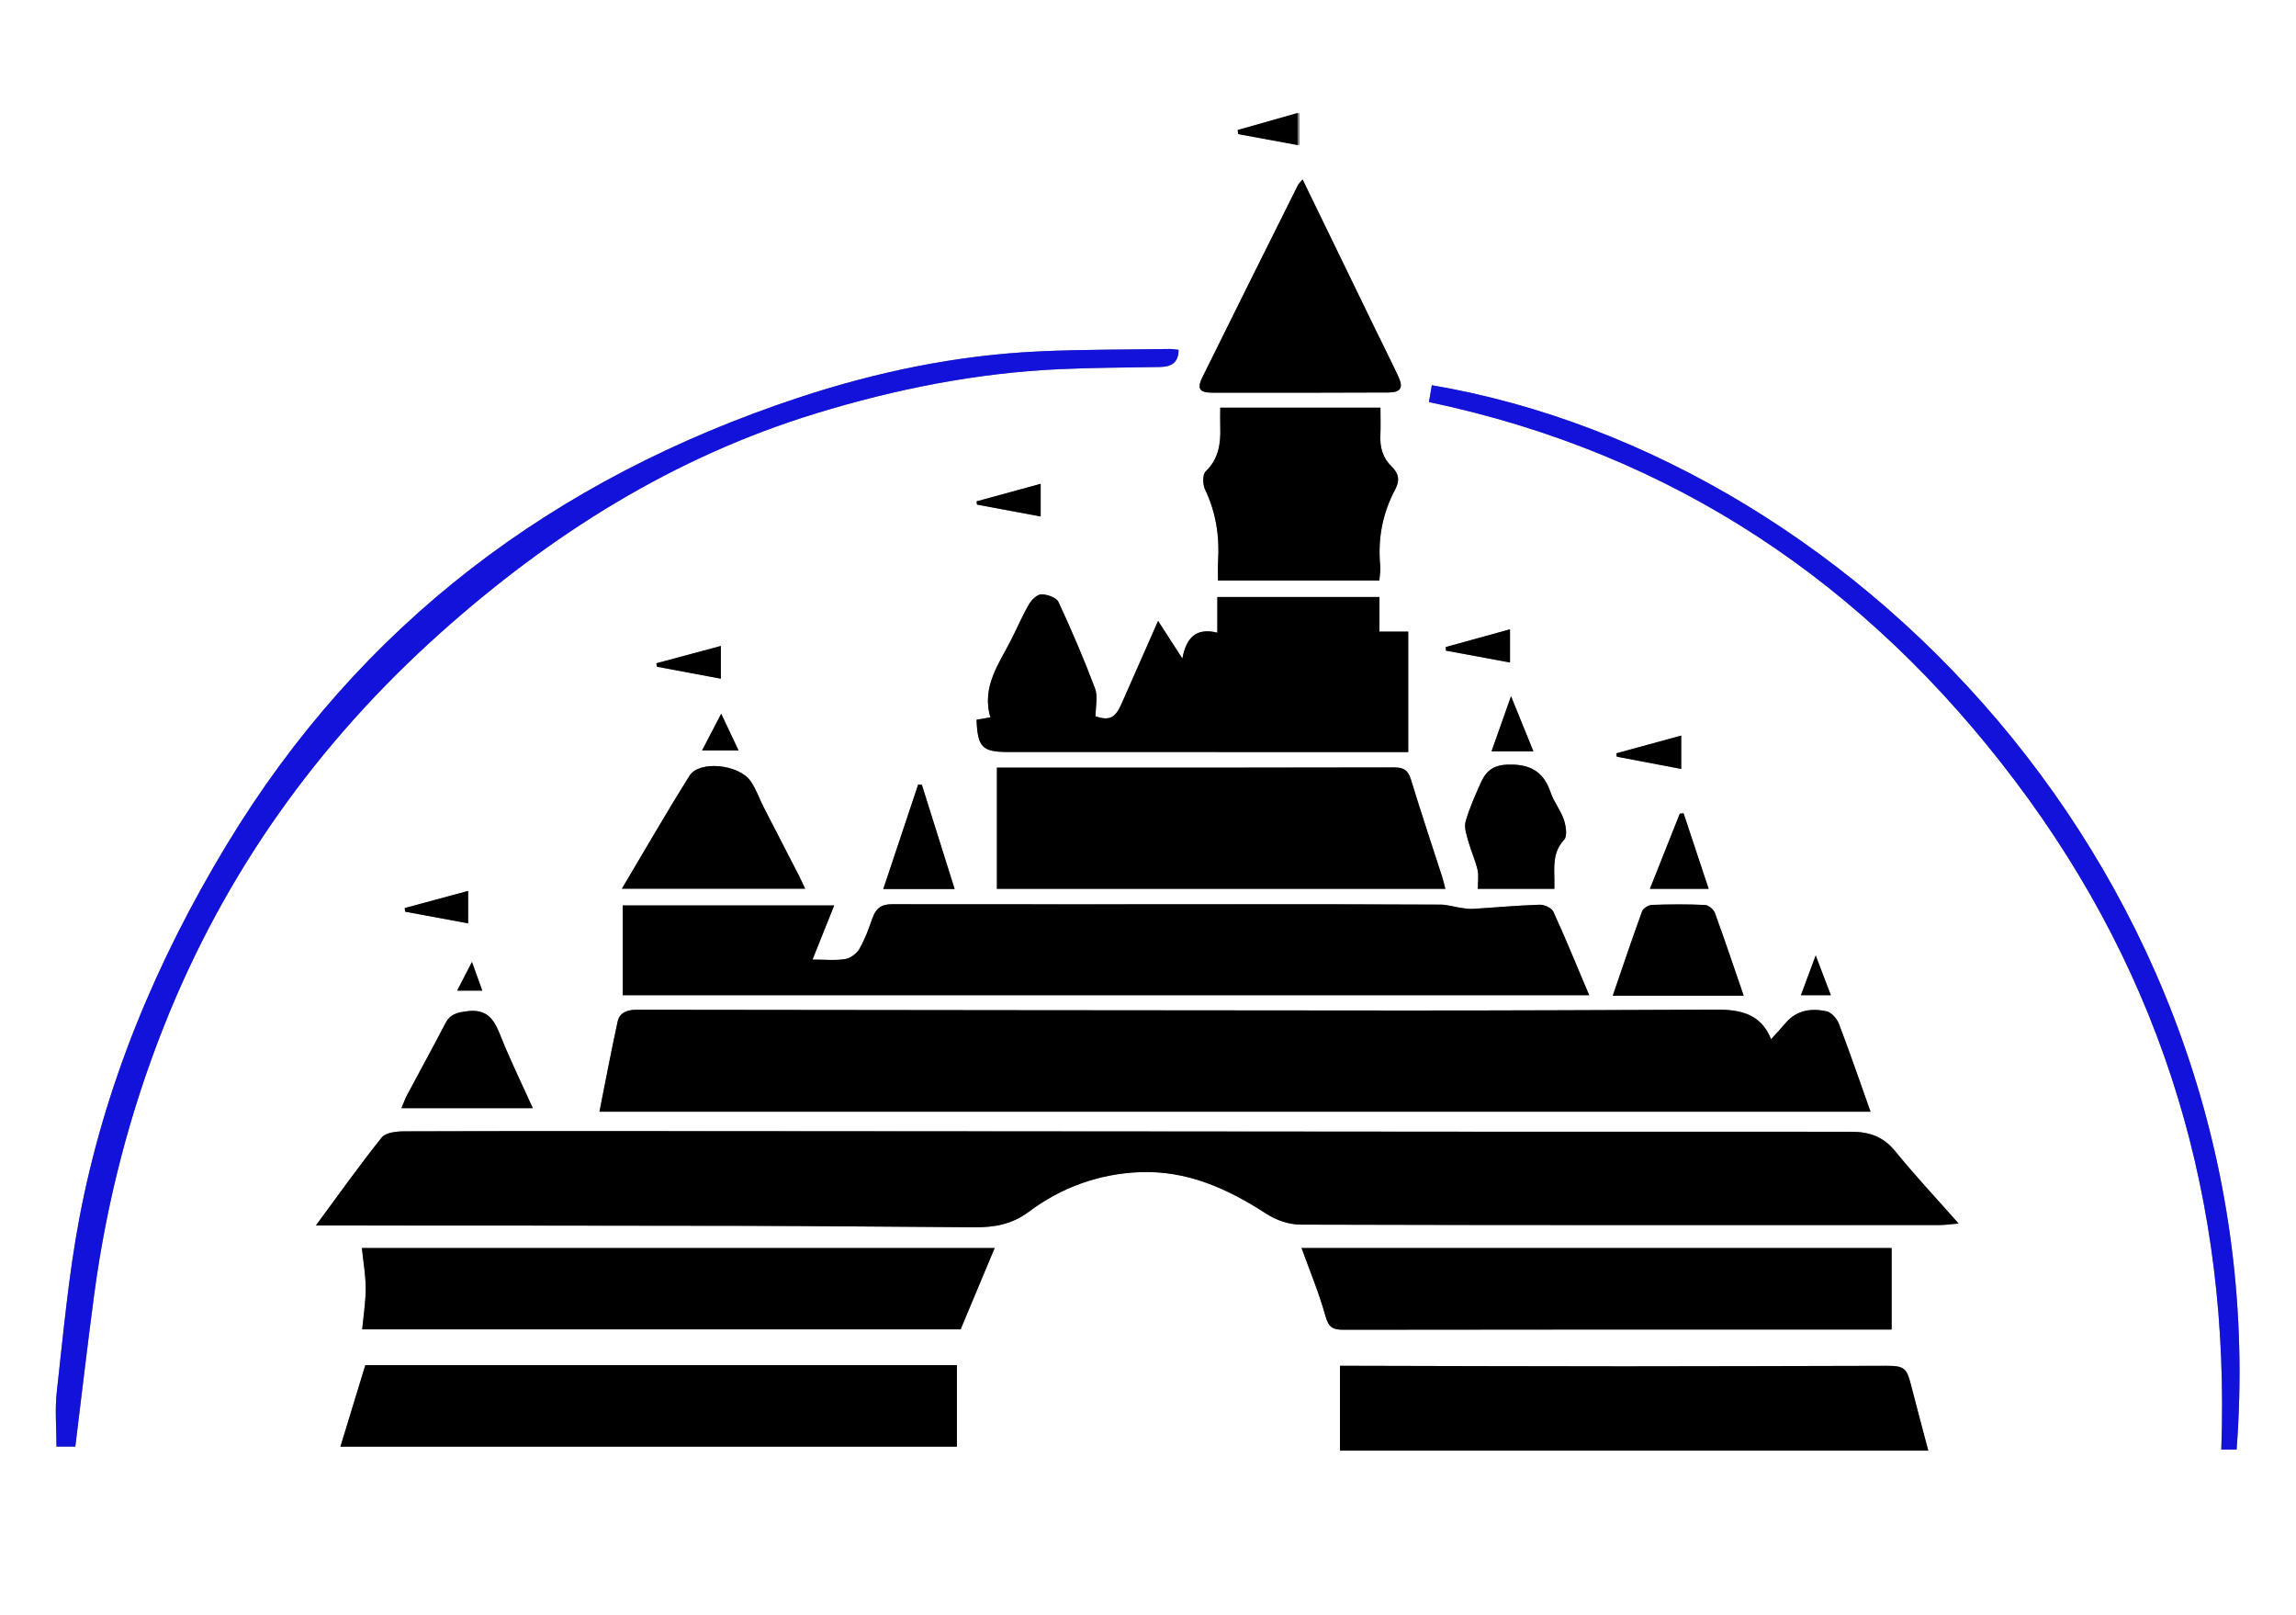 <svg xmlns="http://www.w3.org/2000/svg" id="Camada_2" viewBox="0 0 3484.51 2450.77"><rect x="0" y="0" width="3484.51" height="2450.77" fill="#808080" stroke="none"/><defs><style>.cls-1{fill:#fff;}.cls-2{fill:#1212db;isolation:isolate;}</style></defs><g id="Camada_1-2"><g><path class="cls-1" d="M0,2450.77V0H3484.51V2450.77H0Zm479.37-591.43c13.12,0,20.16,0,27.19,0,205.58,.13,411.17,.02,616.75,.48,118.53,.27,237.07,1.5,355.6,2.21,29.73,.18,56.49-4.1,82.52-23.57,49.12-36.75,105.92-57.49,168.09-60.04,72.03-2.96,133.69,25.07,192.6,63.3,14.71,9.55,34.33,16.24,51.72,16.29,323.54,.95,647.08,.71,970.62,.61,8.18,0,16.36-1.32,28-2.32-33.73-38.18-66.22-72.89-96.19-109.67-18.12-22.24-39.33-29.54-67.1-29.52-371.23,.23-742.46-.23-1113.68-.51-201.08-.15-402.16-.29-603.24-.39-159.83-.08-319.66-.27-479.49,.28-11.45,.04-27.58,1.97-33.53,9.42-33.58,41.96-64.71,85.88-99.84,133.42Zm430.37-172.61h1929.08c-16.31-45.84-31.43-90.03-48.09-133.64-2.96-7.75-11.41-17.2-18.82-18.76-22.71-4.79-44.9-2.06-61.59,17.39-6.66,7.76-13.64,15.25-22.42,25.03-15.33-38.72-47.07-45.04-82.5-44.9-157.22,.61-314.43,1.39-471.65,1.33-389.21-.16-778.42-.75-1167.63-1.15-13.22-.01-25.68,3.82-28.73,17.78-9.84,45.03-18.35,90.36-27.64,136.93Zm35.39-176.82h1466.7c-18.41-43.51-35.53-85.51-54.37-126.72-2.6-5.69-13.81-10.78-20.86-10.55-33.87,1.1-67.66,4.26-101.51,6.31-6.16,.37-12.47-.74-18.64-1.65-10.05-1.47-20.04-4.76-30.07-4.81-92.77-.5-185.54-.59-278.3-.58-184.89,.01-369.78,.33-554.67-.02-16.54-.03-24.47,6.99-29.52,21.59-5.45,15.73-11.22,31.66-19.49,45.98-4.16,7.2-13.63,14.39-21.65,15.66-15.47,2.46-31.61,.72-49.64,.72,11.3-28.22,21.89-54.65,32.89-82.11h-320.87v136.18Zm1192.07-368.9v-182.68h-43.66v-52.58h-246.05v54.15c-32.89-8.22-47.39,8.51-53.07,39.26-13.42-20.8-24.43-37.88-36.84-57.12-19.33,43.83-37.46,84.98-55.62,126.11-9.49,21.48-18.69,25.62-39.35,18.66,0-14.39,3.91-29.87-.7-42.16-16.69-44.48-35.48-88.23-55.52-131.31-3.14-6.74-16.87-11.57-25.74-11.63-6.36-.04-14.88,8.1-18.79,14.74-9.75,16.57-17.29,34.44-25.95,51.67-19.09,37.99-46.71,73.44-32.85,120.26-8.73,1.51-14.92,2.58-20.99,3.63,1.64,42.03,8.51,48.96,48.78,48.98,123.68,.07,247.37,.03,371.05,.03h235.31Zm56.32,207.52c-1.75-6.73-2.92-12.29-4.65-17.66-15.95-49.47-32.52-98.75-47.68-148.46-4.38-14.37-11.42-18.12-25.99-18.08-194.5,.52-389,.35-583.5,.35h-18.75v183.85h680.57ZM549.72,2016.89h908.17c17.93-42.8,35.11-83.83,51.65-123.32H549.21c2.24,21.84,5.8,41.44,5.83,61.05,.03,20.41-3.34,40.84-5.32,62.27Zm902.54,54.27H554.44c-13.06,42.75-25.48,83.42-37.79,123.71h935.6v-123.71Zm1474.18,129.71c-9.34-35.41-18.04-67.52-26.24-99.76-6.47-25.43-10.46-28.92-36.94-28.87-132.62,.26-265.24,.79-397.85,.78-137.88,0-275.76-.51-413.64-.8-6.83-.01-13.66,0-18.11,0v128.65h892.79Zm-951.15-307.39c12.12,33.68,26.46,67.94,36.35,103.42,4.63,16.61,10.76,20.63,26.83,20.6,271.22-.46,542.44-.33,813.66-.33h18.71v-123.7h-895.55ZM114.31,2194.78c9.62-77.83,18.45-154.85,28.78-231.68,18.79-139.8,53.9-275.57,105.91-406.67,91.99-231.88,233.12-429.37,418.9-595.65,167.8-150.18,354.49-267.55,571.27-333.79,120.16-36.72,242.58-61.14,368.29-66.86,50.79-2.31,101.68-2.47,152.53-3.31,17.11-.28,28.58-5.91,28.68-26.08-4.95-.48-9.32-1.33-13.68-1.26-66.26,1.04-132.59,.59-198.75,3.68-125.15,5.84-247.04,31.26-365.63,70.59-369.55,122.56-663.59,342.66-866.54,677.92-106.83,176.49-185.62,364.89-223.92,568.15-16.24,86.2-24.05,174.05-33.91,261.34-3.12,27.64-.49,55.93-.49,83.62h28.56ZM2168.63,609.99c370.88,77.99,663.15,275.05,889.32,574.48,226.71,300.15,326.77,639.26,313.2,1014.81h23.22c63.59-837.25-564.69-1503.44-1221.35-1614.79-1.36,7.86-2.71,15.73-4.4,25.5Zm-316.75,8.54c0,9.86-.25,19.73,.05,29.57,.76,25.1-2.39,48.09-22.22,67.22-4.88,4.7-4.47,19.91-.8,27.57,16.61,34.71,22.09,70.85,19.7,108.76-.59,9.38-.09,18.83-.09,29.14h244.85c.51-7.89,1.99-15.44,1.3-22.8-3.84-40.84,3.55-79.58,22.82-115.53,7.57-14.13,4.74-24.77-5.35-34.51-13.61-13.13-18.03-28.9-17.22-47.18,.62-13.84,.12-27.72,.12-42.25h-243.16Zm125.02-346.25c-3.92,4.63-5.99,6.3-7.06,8.46-48.44,97.15-96.94,194.27-145.03,291.59-8.58,17.37-4.54,23.43,15.34,23.47,88.93,.17,177.86,.05,266.78-.32,18.95-.08,23.23-7.03,15.25-24.22-10.83-23.32-22.52-46.23-33.76-69.35-36.75-75.63-73.47-151.28-111.52-229.63Zm-754.97,1076.09c-4.04-8.49-6.85-14.83-10.02-21-17.6-34.23-35.37-68.38-52.9-102.64-6.7-13.09-11.45-27.46-19.72-39.42-17.85-25.83-78.08-31.88-92.77-8.47-35.02,55.82-67.87,112.99-102.74,171.53h278.16Zm1137.08,.14c0-4.76,.01-7.85,0-10.95-.09-22.18-3.14-44.21,14.76-63.37,5.13-5.49,2.82-21.01-.37-30.48-4.88-14.45-15.28-27.03-20.14-41.49-9.34-27.78-26.65-41.06-56.44-42.13-24.79-.89-39.42,4.69-49.51,27.53-8.55,19.35-17.47,38.79-23.1,59.05-2.53,9.1,1.69,20.56,4.43,30.52,3.95,14.35,10.4,28.06,13.75,42.51,2.07,8.93,.38,18.74,.38,28.82h116.23Zm287.28,162.16c-14.91-43.34-28.68-84.54-43.6-125.33-1.97-5.38-9.6-12.06-14.87-12.31-26.95-1.24-54.01-1.1-80.98-.11-5.2,.19-13.12,5.3-14.81,9.94-15.3,41.99-29.5,84.38-44.42,127.8h198.68Zm-1837.68,170.67c-17.16-38.12-34.99-74.32-49.74-111.72-9.52-24.12-20.77-39.21-50.13-35.37-14.65,1.92-25.46,4.18-32.73,18.21-18.88,36.43-38.73,72.37-58.01,108.6-3.15,5.91-5.37,12.32-8.78,20.28h199.39Zm590.43-490.69c-1.86-.13-3.71-.27-5.57-.4-17.47,52.33-34.94,104.65-52.94,158.58h108.27c-16.87-53.61-33.31-105.89-49.76-158.18Zm1194.1,157.95c-13.35-40.17-25.75-77.48-38.15-114.8-1.9,.25-3.79,.5-5.69,.75-14.89,37.46-29.78,74.92-45.34,114.05h89.17Zm-301.49-343.44v-50.37c-33.46,9.23-65.49,18.06-97.52,26.9,.09,1.82,.18,3.64,.26,5.46,31.49,5.83,62.98,11.66,97.26,18.01Zm259.86,110.89c-34.59,9.44-66.54,18.15-98.48,26.87,.24,1.71,.48,3.42,.72,5.13,32.3,6.14,64.6,12.29,97.76,18.59v-50.6Zm-972.13-382c-33.43,9.14-65.34,17.88-97.26,26.61,.2,1.65,.39,3.29,.59,4.94,31.71,5.91,63.43,11.83,96.67,18.03v-49.57Zm-583.21,272.25c.26,1.76,.51,3.51,.77,5.27,32.06,6,64.11,11.99,97.04,18.15v-49.65c-33.58,9.01-65.69,17.62-97.8,26.23Zm1330.98,133.66c-11.36-27.99-21.76-53.65-33.95-83.68-10.78,30.49-19.93,56.37-29.58,83.68h63.53Zm-1616.68,211.73c-33.7,9.12-64.95,17.57-96.2,26.03,.19,1.83,.38,3.65,.57,5.48,31.44,5.83,62.87,11.66,95.64,17.73v-49.23ZM1878.36,197.25c.26,2.07,.52,4.15,.78,6.22,30.82,5.53,61.64,11.05,93.1,16.69v-48.83c-32.57,8.99-63.23,17.45-93.89,25.92Zm-783.81,885.6c-10.72,20.56-19.44,37.28-29.03,55.66h55.26c-8.73-18.52-16.55-35.12-26.23-55.66Zm1684,427.07c-7.76-20.39-14.6-38.35-22.95-60.29-8.44,22.67-15.21,40.85-22.44,60.29h45.39Zm-2046.59-6.97c-5.1-14.1-9.7-26.82-15.71-43.45-8.38,16.22-14.98,28.99-22.45,43.45h38.16Z"></path><path d="M479.37,1859.34c35.13-47.54,66.26-91.46,99.84-133.42,5.96-7.44,22.09-9.38,33.53-9.42,159.83-.55,319.66-.36,479.49-.28,201.08,.1,402.16,.24,603.24,.39,371.23,.27,742.46,.74,1113.68,.51,27.77-.02,48.97,7.28,67.1,29.52,29.96,36.77,62.46,71.48,96.19,109.67-11.64,1-19.82,2.31-28,2.32-323.54,.1-647.08,.34-970.62-.61-17.39-.05-37-6.74-51.72-16.29-58.91-38.23-120.57-66.25-192.6-63.3-62.17,2.55-118.97,23.3-168.09,60.04-26.02,19.47-52.79,23.75-82.52,23.57-118.53-.71-237.07-1.94-355.6-2.21-205.58-.46-411.16-.35-616.75-.48-7.03,0-14.07,0-27.19,0Z"></path><path d="M909.74,1686.73c9.29-46.58,17.8-91.9,27.64-136.93,3.05-13.96,15.5-17.79,28.73-17.78,389.21,.4,778.42,.99,1167.63,1.15,157.22,.06,314.43-.72,471.65-1.33,35.43-.14,67.17,6.17,82.5,44.9,8.78-9.78,15.76-17.27,22.42-25.03,16.69-19.45,38.89-22.18,61.59-17.39,7.41,1.56,15.86,11.01,18.82,18.76,16.66,43.61,31.78,87.8,48.09,133.64H909.74Z"></path><path d="M945.12,1509.92v-136.18h320.87c-11,27.45-21.58,53.89-32.89,82.11,18.03,0,34.17,1.74,49.64-.72,8.01-1.27,17.49-8.46,21.65-15.66,8.27-14.32,14.04-30.25,19.49-45.98,5.06-14.6,12.99-21.62,29.52-21.59,184.89,.35,369.78,.04,554.67,.02,92.77,0,185.54,.08,278.3,.58,10.03,.05,20.02,3.34,30.07,4.81,6.17,.9,12.48,2.02,18.64,1.65,33.84-2.05,67.64-5.21,101.51-6.31,7.04-.23,18.26,4.86,20.86,10.55,18.84,41.21,35.96,83.21,54.37,126.72H945.12Z"></path><path d="M2137.19,1141.02h-235.31c-123.68,0-247.37,.05-371.05-.03-40.26-.02-47.13-6.95-48.78-48.98,6.07-1.05,12.27-2.12,20.99-3.63-13.86-46.82,13.76-82.27,32.85-120.26,8.66-17.23,16.2-35.09,25.95-51.67,3.91-6.64,12.42-14.79,18.79-14.74,8.87,.06,22.61,4.89,25.74,11.63,20.04,43.08,38.83,86.84,55.52,131.31,4.61,12.29,.7,27.77,.7,42.16,20.66,6.96,29.86,2.82,39.35-18.66,18.16-41.13,36.29-82.28,55.62-126.11,12.41,19.24,23.42,36.32,36.84,57.12,5.68-30.75,20.18-47.48,53.07-39.26v-54.15h246.05v52.58h43.66v182.68Z"></path><path d="M2193.51,1348.53h-680.57v-183.85h18.75c194.5,0,389,.17,583.5-.35,14.57-.04,21.61,3.71,25.99,18.08,15.16,49.71,31.73,98.99,47.68,148.46,1.73,5.37,2.9,10.93,4.65,17.66Z"></path><path d="M549.72,2016.89c1.98-21.43,5.35-41.85,5.32-62.27-.03-19.61-3.59-39.22-5.83-61.05h960.32c-16.54,39.49-33.72,80.52-51.65,123.32H549.72Z"></path><path d="M1452.25,2071.17v123.71H516.65c12.31-40.29,24.73-80.96,37.79-123.71h897.81Z"></path><path d="M2926.43,2200.88h-892.79v-128.65c4.46,0,11.29-.01,18.11,0,137.88,.28,275.76,.79,413.64,.8,132.62,0,265.24-.53,397.85-.78,26.48-.05,30.48,3.44,36.94,28.87,8.2,32.24,16.9,64.35,26.24,99.76Z"></path><path d="M1975.28,1893.49h895.55v123.7h-18.71c-271.22,0-542.44-.13-813.66,.33-16.07,.03-22.2-4-26.83-20.6-9.89-35.49-24.22-69.74-36.35-103.42Z"></path><path class="cls-2" d="M114.31,2194.78h-28.56c0-27.69-2.64-55.98,.49-83.62,9.86-87.3,17.67-175.15,33.91-261.34,38.29-203.27,117.08-391.67,223.92-568.15,202.95-335.26,496.99-555.36,866.54-677.92,118.59-39.33,240.48-64.75,365.63-70.59,66.16-3.09,132.49-2.64,198.75-3.68,4.36-.07,8.73,.78,13.68,1.26-.1,20.18-11.58,25.8-28.68,26.08-50.85,.84-101.74,.99-152.53,3.31-125.7,5.73-248.13,30.15-368.29,66.86-216.78,66.24-403.47,183.6-571.27,333.79-185.78,166.28-326.91,363.77-418.9,595.65-52.01,131.1-87.12,266.87-105.91,406.67-10.32,76.83-19.16,153.86-28.78,231.68Z"></path><path class="cls-2" d="M2168.63,609.99c1.68-9.77,3.04-17.63,4.4-25.5,656.66,111.34,1284.94,777.54,1221.35,1614.79h-23.22c13.58-375.54-86.48-714.66-313.2-1014.81-226.17-299.43-518.44-496.5-889.32-574.48Z"></path><path d="M1851.88,618.54h243.16c0,14.53,.5,28.41-.12,42.25-.82,18.29,3.61,34.05,17.22,47.18,10.09,9.74,12.92,20.38,5.35,34.51-19.27,35.95-26.66,74.69-22.82,115.53,.69,7.35-.79,14.91-1.3,22.8h-244.85c0-10.32-.5-19.76,.09-29.14,2.39-37.91-3.1-74.06-19.7-108.76-3.67-7.66-4.08-22.87,.8-27.57,19.83-19.13,22.98-42.12,22.22-67.22-.3-9.85-.05-19.71-.05-29.57Z"></path><path d="M1976.9,272.28c38.05,78.35,74.76,154,111.52,229.63,11.24,23.13,22.93,46.04,33.76,69.35,7.98,17.19,3.7,24.14-15.25,24.22-88.93,.37-177.85,.49-266.78,.32-19.88-.04-23.92-6.1-15.34-23.47,48.09-97.32,96.59-194.44,145.03-291.59,1.08-2.16,3.14-3.83,7.06-8.46Z"></path><path d="M1221.93,1348.37h-278.16c34.87-58.54,67.73-115.71,102.74-171.53,14.69-23.42,74.91-17.36,92.77,8.47,8.27,11.97,13.02,26.33,19.72,39.42,17.54,34.26,35.3,68.41,52.9,102.64,3.17,6.16,5.99,12.51,10.02,21Z"></path><path d="M2359.01,1348.51h-116.23c0-10.08,1.69-19.89-.38-28.82-3.35-14.45-9.8-28.16-13.75-42.51-2.74-9.95-6.96-21.42-4.43-30.52,5.63-20.27,14.55-39.7,23.1-59.05,10.09-22.84,24.71-28.42,49.51-27.53,29.78,1.07,47.1,14.35,56.44,42.13,4.86,14.45,15.26,27.04,20.14,41.49,3.2,9.47,5.51,24.99,.37,30.48-17.9,19.16-14.84,41.19-14.76,63.37,.01,3.1,0,6.2,0,10.95Z"></path><path d="M2646.29,1510.68h-198.68c14.92-43.43,29.12-85.82,44.42-127.8,1.69-4.65,9.61-9.75,14.81-9.94,26.97-1,54.03-1.14,80.98,.11,5.28,.24,12.9,6.92,14.87,12.31,14.91,40.79,28.69,81.99,43.6,125.33Z"></path><path d="M808.61,1681.34h-199.39c3.42-7.97,5.64-14.37,8.78-20.28,19.28-36.23,39.13-72.16,58.01-108.6,7.27-14.03,18.08-16.3,32.73-18.21,29.35-3.84,40.61,11.24,50.13,35.37,14.76,37.4,32.58,73.6,49.74,111.72Z"></path><path d="M1399.04,1190.66c16.45,52.28,32.89,104.56,49.76,158.18h-108.27c18-53.93,35.47-106.25,52.94-158.58,1.86,.13,3.71,.27,5.57,.4Z"></path><path d="M2593.14,1348.6h-89.17c15.56-39.13,30.45-76.59,45.34-114.05,1.9-.25,3.79-.5,5.69-.75,12.4,37.32,24.8,74.63,38.15,114.8Z"></path><path d="M2291.65,1005.16c-34.28-6.35-65.77-12.18-97.26-18.01-.09-1.82-.18-3.64-.26-5.46,32.03-8.83,64.06-17.67,97.52-26.9v50.37Z"></path><path d="M2551.5,1116.05v50.6c-33.16-6.31-65.46-12.45-97.76-18.59-.24-1.71-.48-3.42-.72-5.13,31.95-8.72,63.89-17.43,98.48-26.87Z"></path><path d="M1579.37,734.05v49.57c-33.25-6.2-64.96-12.11-96.67-18.03-.2-1.65-.39-3.29-.59-4.94,31.91-8.73,63.83-17.46,97.26-26.61Z"></path><path d="M996.17,1006.3c32.11-8.61,64.23-17.23,97.8-26.23v49.65c-32.92-6.16-64.98-12.16-97.04-18.15-.26-1.76-.51-3.51-.77-5.27Z"></path><path d="M2327.14,1139.96h-63.53c9.65-27.31,18.8-53.18,29.58-83.68,12.19,30.03,22.59,55.69,33.95,83.68Z"></path><path d="M710.47,1351.7v49.23c-32.76-6.07-64.2-11.9-95.64-17.73-.19-1.83-.38-3.65-.57-5.48,31.25-8.45,62.5-16.91,96.2-26.03Z"></path><path d="M1878.36,197.25c29.7-8.46,59.4-16.93,90.94-25.92v48.83c-30.48-5.64-60.33-11.17-90.18-16.69-.25-2.07-.51-4.15-.76-6.22Z"></path><path d="M1094.55,1082.85c9.67,20.53,17.5,37.14,26.23,55.66h-55.26c9.59-18.38,18.31-35.1,29.03-55.66Z"></path><path d="M2778.55,1509.92h-45.39c7.24-19.44,14-37.62,22.44-60.29,8.35,21.94,15.19,39.89,22.95,60.29Z"></path><path d="M731.96,1502.95h-38.16c7.47-14.46,14.07-27.23,22.45-43.45,6.01,16.62,10.61,29.35,15.71,43.45Z"></path></g></g></svg>